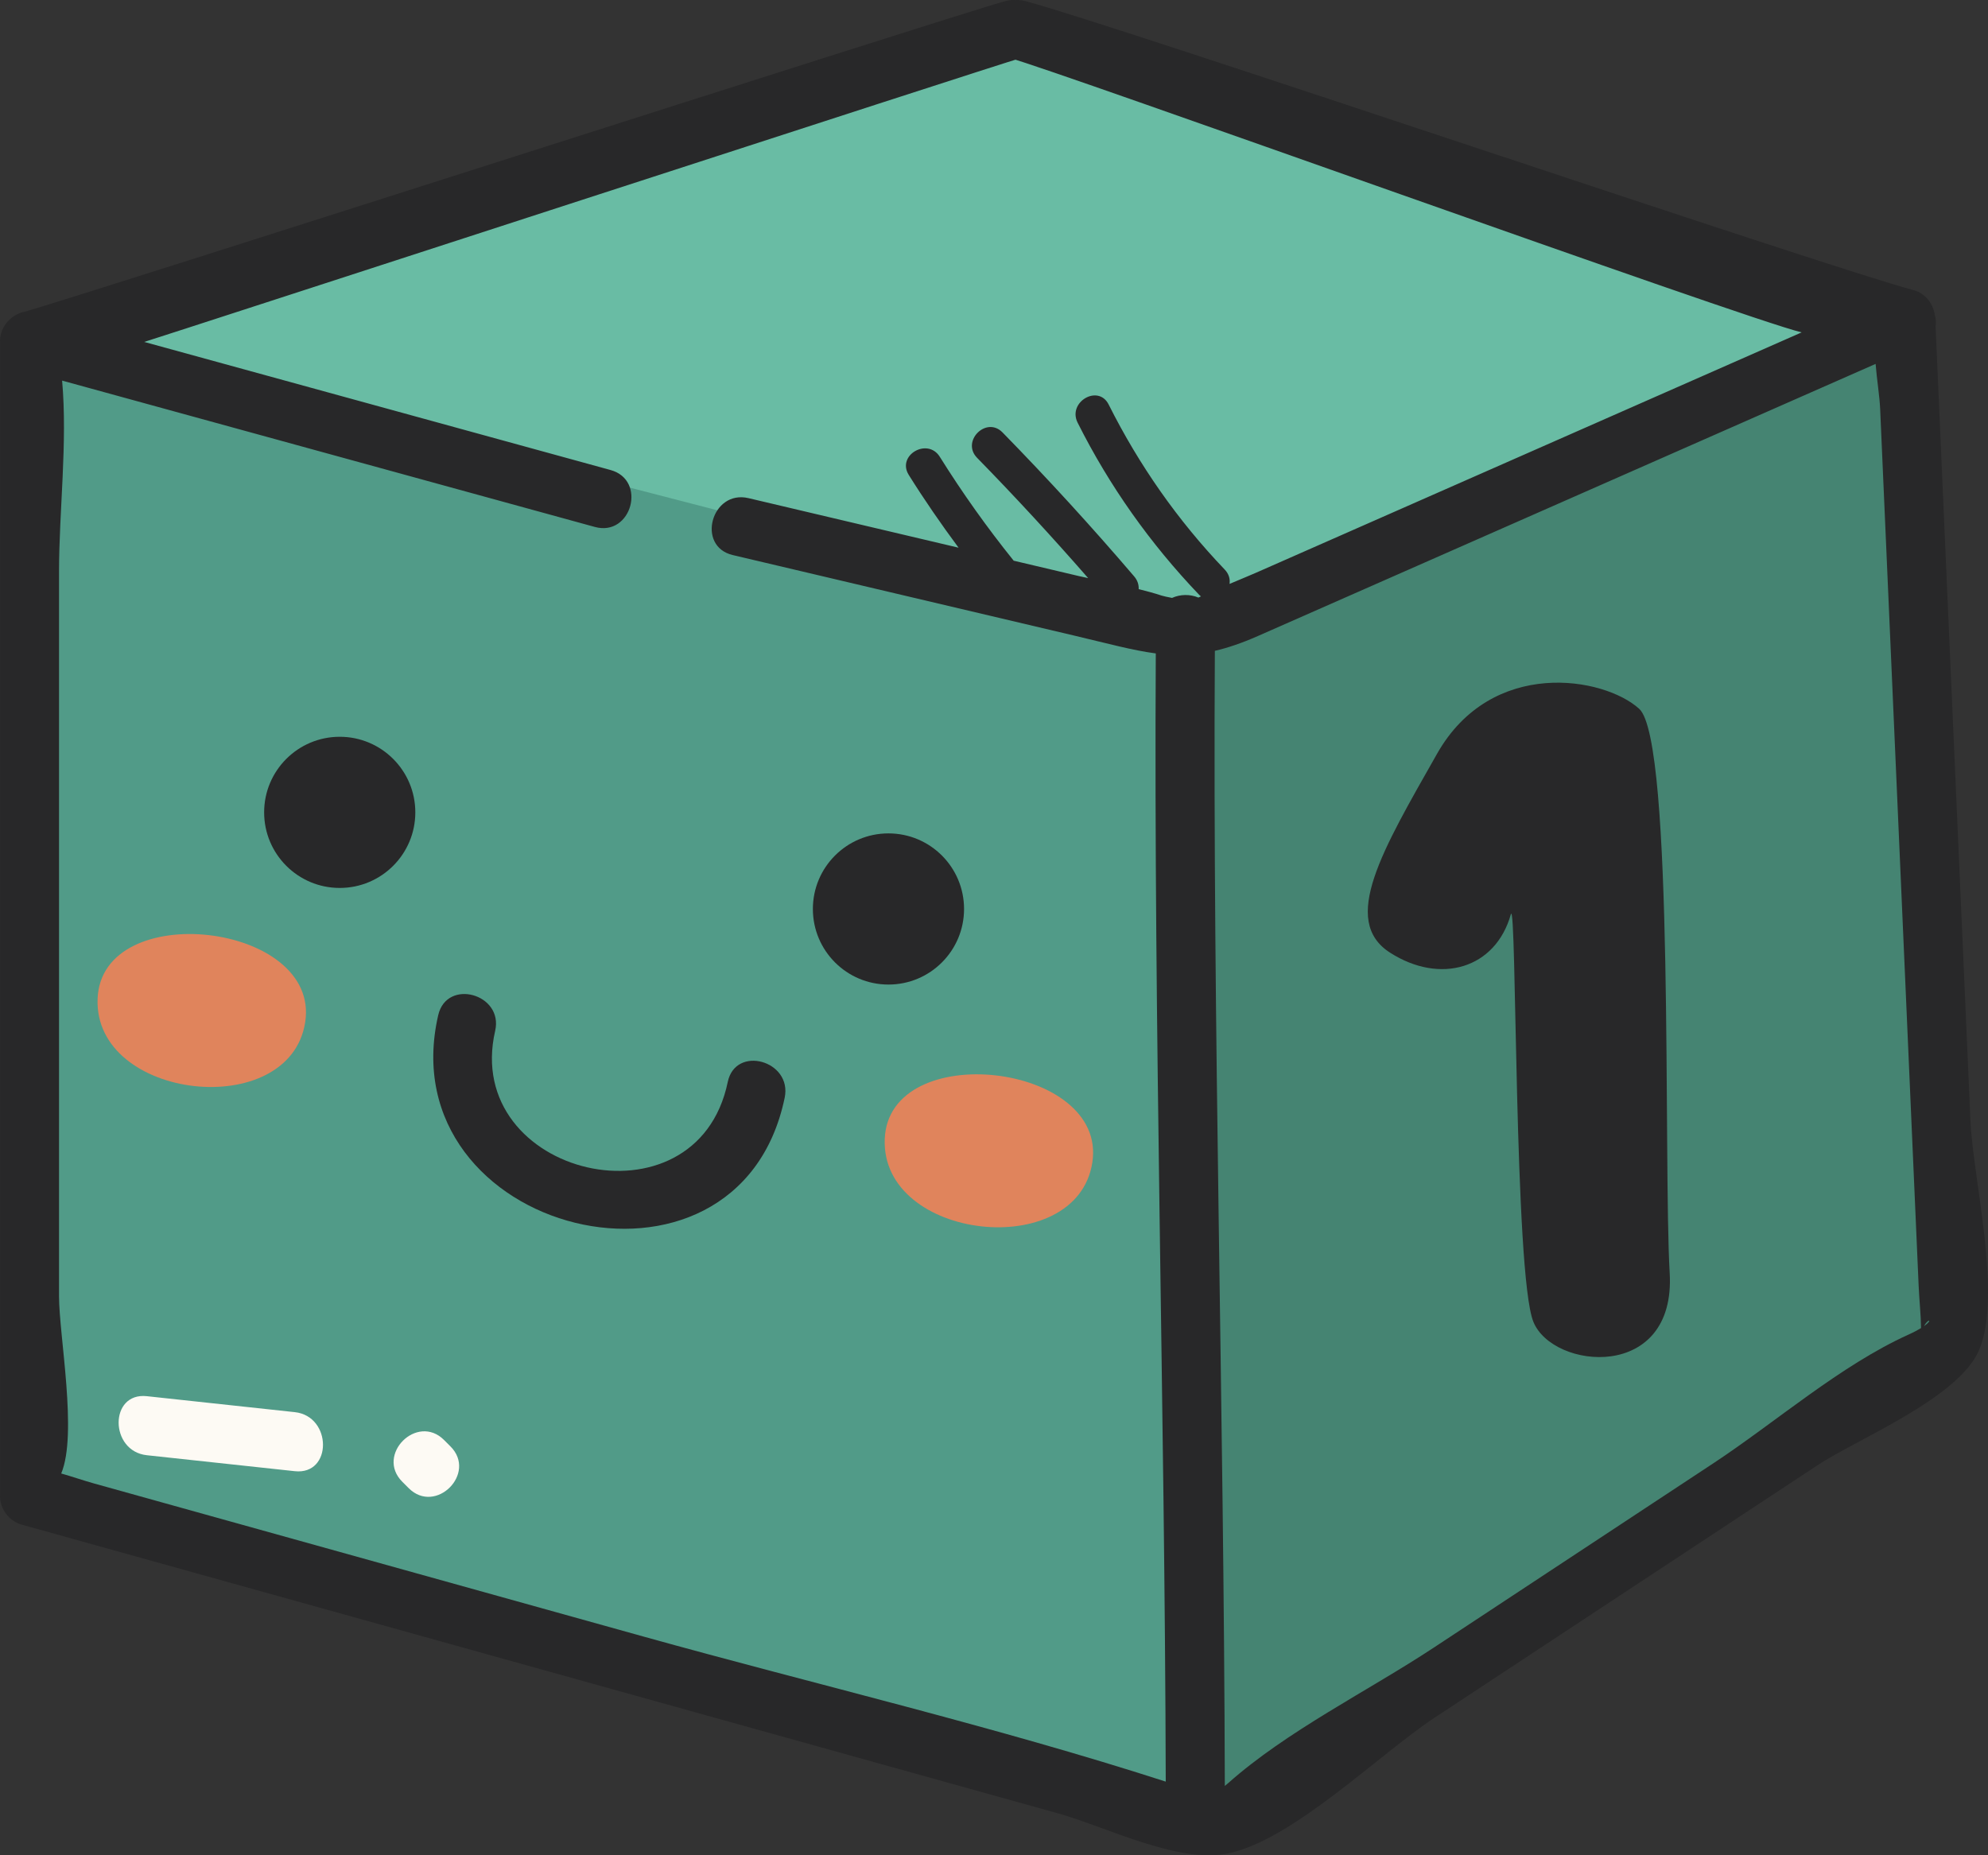 <?xml version="1.0" encoding="UTF-8"?><svg id="uuid-a0dad222-0bb0-48fb-8614-74a134e14530" xmlns="http://www.w3.org/2000/svg" viewBox="0 0 273.757 255.511"><rect x="0" y="0" width="273.757" height="255.511" fill="#333333" stroke="none"/><defs><style>.uuid-dc0dc10f-9d7b-480a-87ef-5410b014c6c4{fill:#458472;}.uuid-895d7150-6c4d-42df-aa41-5aa2ab70a184{fill:#e0845c;}.uuid-510e25cf-a348-4012-9201-43e75f1837c1{fill:#519b88;}.uuid-300d27b8-b64f-4d5f-b9c4-3138e506493c{fill:#282829;}.uuid-beb2af08-25a0-4f26-8bd9-80def0a9031e{fill:#69bca4;}.uuid-c3c8491b-9836-44d2-9989-05fa48bd60de{fill:#fdfaf4;}</style></defs><g id="uuid-c90829c2-961a-48e1-bd02-aa1330d8c7ad"><path class="uuid-dc0dc10f-9d7b-480a-87ef-5410b014c6c4" d="M262.427,43.876l6.187,140.982-101.176,66.709-3.217-.884.389-1.343c0-25.524-1.485-142.962-1.379-162.37l.884.212,98.313-43.306Z"/><path class="uuid-510e25cf-a348-4012-9201-43e75f1837c1" d="M164.609,249.339l-.389,1.343L4.077,206.069V46.987l78.905,21.671v-.035l11.808-6.59,7.212,10.479,61.229,14.459c-.106,19.408,1.379,136.846,1.379,162.37Z"/><polygon class="uuid-beb2af08-25a0-4f26-8bd9-80def0a9031e" points="163.23 86.969 8.846 46.987 138.035 3.459 225.767 34.154 262.427 43.876 164.114 87.181 163.23 86.969"/><path class="uuid-895d7150-6c4d-42df-aa41-5aa2ab70a184" d="M13.439,137.56c-.526,13.971,26.427,16.98,28.585,3.236,2.158-13.744-28.06-17.207-28.585-3.236Z"/><path class="uuid-895d7150-6c4d-42df-aa41-5aa2ab70a184" d="M121.832,156.88c-.526,13.971,26.427,16.98,28.585,3.236s-28.06-17.207-28.585-3.236Z"/><path class="uuid-c3c8491b-9836-44d2-9989-05fa48bd60de" d="M20.219,200.413c6.792.733,13.584,1.465,20.376,2.198,5.196.561,5.156-7.574,0-8.131-6.792-.733-13.584-1.465-20.376-2.198-5.196-.561-5.156,7.574,0,8.131h0Z"/><path class="uuid-c3c8491b-9836-44d2-9989-05fa48bd60de" d="M55.396,204.065c.295.294.589.589.884.884,3.705,3.705,9.456-2.043,5.75-5.75-.295-.294-.589-.589-.884-.884-3.705-3.704-9.456,2.043-5.75,5.75h0Z"/><path class="uuid-300d27b8-b64f-4d5f-b9c4-3138e506493c" d="M208.054,125.902c.808-2.238.442,49.492,3.093,56.121,2.651,6.628,19.661,8.308,18.777-6.718s.666-73.266-4.195-77.684c-4.861-4.419-20.327-7.07-27.839,6.187-7.512,13.257-13.37,22.979-6.464,27.398,6.906,4.419,14.53,2.209,16.628-5.303Z"/><path class="uuid-300d27b8-b64f-4d5f-b9c4-3138e506493c" d="M271.343,154.392c-1.601-36.482-3.202-72.964-4.803-109.446.092-.53.045-1.081-.112-1.619-.262-1.565-1.327-2.949-2.92-3.371C251.282,36.715,153.447,3.395,141.221.154c-5.063-1.342-7.223,6.499-2.162,7.84,6.237,1.653,101.041,35.848,109.033,37.782-25.05,11.036-50.099,22.072-75.149,33.108-.707.311-2.107.89-3.629,1.531.095-.656-.076-1.359-.667-1.977-6.474-6.772-11.781-14.354-15.979-22.725-1.428-2.848-5.699-.344-4.274,2.498,4.382,8.738,10,16.662,16.753,23.727.073.077.151.131.227.195-.121.056-.237.11-.351.164-1.138-.483-2.497-.467-3.628.047-.621-.121-1.163-.231-1.424-.317-1.032-.341-2.096-.627-3.171-.891.028-.585-.142-1.195-.615-1.748-5.823-6.816-11.868-13.428-18.136-19.837-2.231-2.281-5.729,1.22-3.5,3.499,5.258,5.376,10.349,10.904,15.294,16.566-.419-.092-.845-.178-1.258-.275-2.998-.707-5.996-1.414-8.995-2.122-3.676-4.568-7.066-9.335-10.177-14.31-1.685-2.695-5.969-.213-4.273,2.498,2.15,3.439,4.449,6.769,6.859,10.021-9.642-2.274-19.284-4.548-28.926-6.823-5.088-1.2-7.261,6.638-2.161,7.841,15.667,3.695,31.335,7.391,47.003,11.086,4.602,1.085,8.048,2.038,11.242,2.458-.296,51.786,1.241,103.586,1.371,155.373-23.636-7.624-48.094-13.339-72.006-20.002-25.193-7.02-50.387-14.039-75.58-21.059-1.472-.41-2.991-.943-4.513-1.373,2.282-5.434-.301-18.995-.301-24.419v-99.789c0-8.332,1.187-17.772.425-26.303,24.454,6.718,48.908,13.436,73.362,20.154,5.053,1.388,7.209-6.454,2.161-7.84-21.405-5.881-42.81-11.761-64.216-17.641,3.481-1.072,117.276-38.126,120.653-39.079,5.028-1.419,2.891-9.267-2.161-7.84C130.15,2.49,11.613,40.612,3.406,42.93c-.377.059-.718.19-1.038.351-.007.004-.014.008-.022.012-.158.081-.314.163-.456.265-1.133.742-1.889,2.028-1.889,3.411v159.082c0,1.79,1.264,3.441,2.984,3.92,28.926,8.06,57.852,16.119,86.778,24.179,18.654,5.197,37.307,10.395,55.961,15.592,6.442,1.795,16.446,6.906,23.262,5.539,8.985-1.801,20.99-13.726,28.467-18.656,17.603-11.607,35.206-23.214,52.809-34.822,5.548-3.659,19.442-9.242,22.271-15.883,3.199-7.508-.845-23.656-1.191-31.529ZM235.904,201.545c-12.837,8.465-25.675,16.929-38.511,25.394-9.063,5.976-20.169,11.43-28.295,18.657-.145.129-.29.247-.435.36-.12-52.104-1.679-104.22-1.372-156.322,1.787-.416,3.706-1.064,5.901-2.031,28.363-12.495,56.725-24.991,85.088-37.486.171,2.167.548,4.406.628,6.236,1.251,28.51,2.503,57.02,3.754,85.53.516,11.75,1.031,23.501,1.547,35.251.083,1.888.3,3.847.33,5.766-.422.26-.969.556-1.709.891-9.41,4.254-18.309,12.073-26.926,17.755ZM264.952,182.632c.553-1.085,1.285-.904,0,0h0Z"/><path class="uuid-300d27b8-b64f-4d5f-b9c4-3138e506493c" d="M36.373,111.878c0,5.749,4.66,10.409,10.409,10.409s10.409-4.66,10.409-10.409c0-5.749-4.66-10.409-10.409-10.409s-10.409,4.66-10.409,10.409Z"/><path class="uuid-300d27b8-b64f-4d5f-b9c4-3138e506493c" d="M132.755,125.184c0-5.749-4.66-10.409-10.409-10.409s-10.409,4.66-10.409,10.409,4.66,10.409,10.409,10.409,10.409-4.66,10.409-10.409Z"/><path class="uuid-300d27b8-b64f-4d5f-b9c4-3138e506493c" d="M60.345,139.807c-6.931,30.128,41.288,42.328,47.711,11.366,1.059-5.107-6.777-7.29-7.841-2.161-4.295,20.707-36.636,12.981-32.029-7.043,1.172-5.093-6.666-7.267-7.841-2.161Z"/></g></svg>